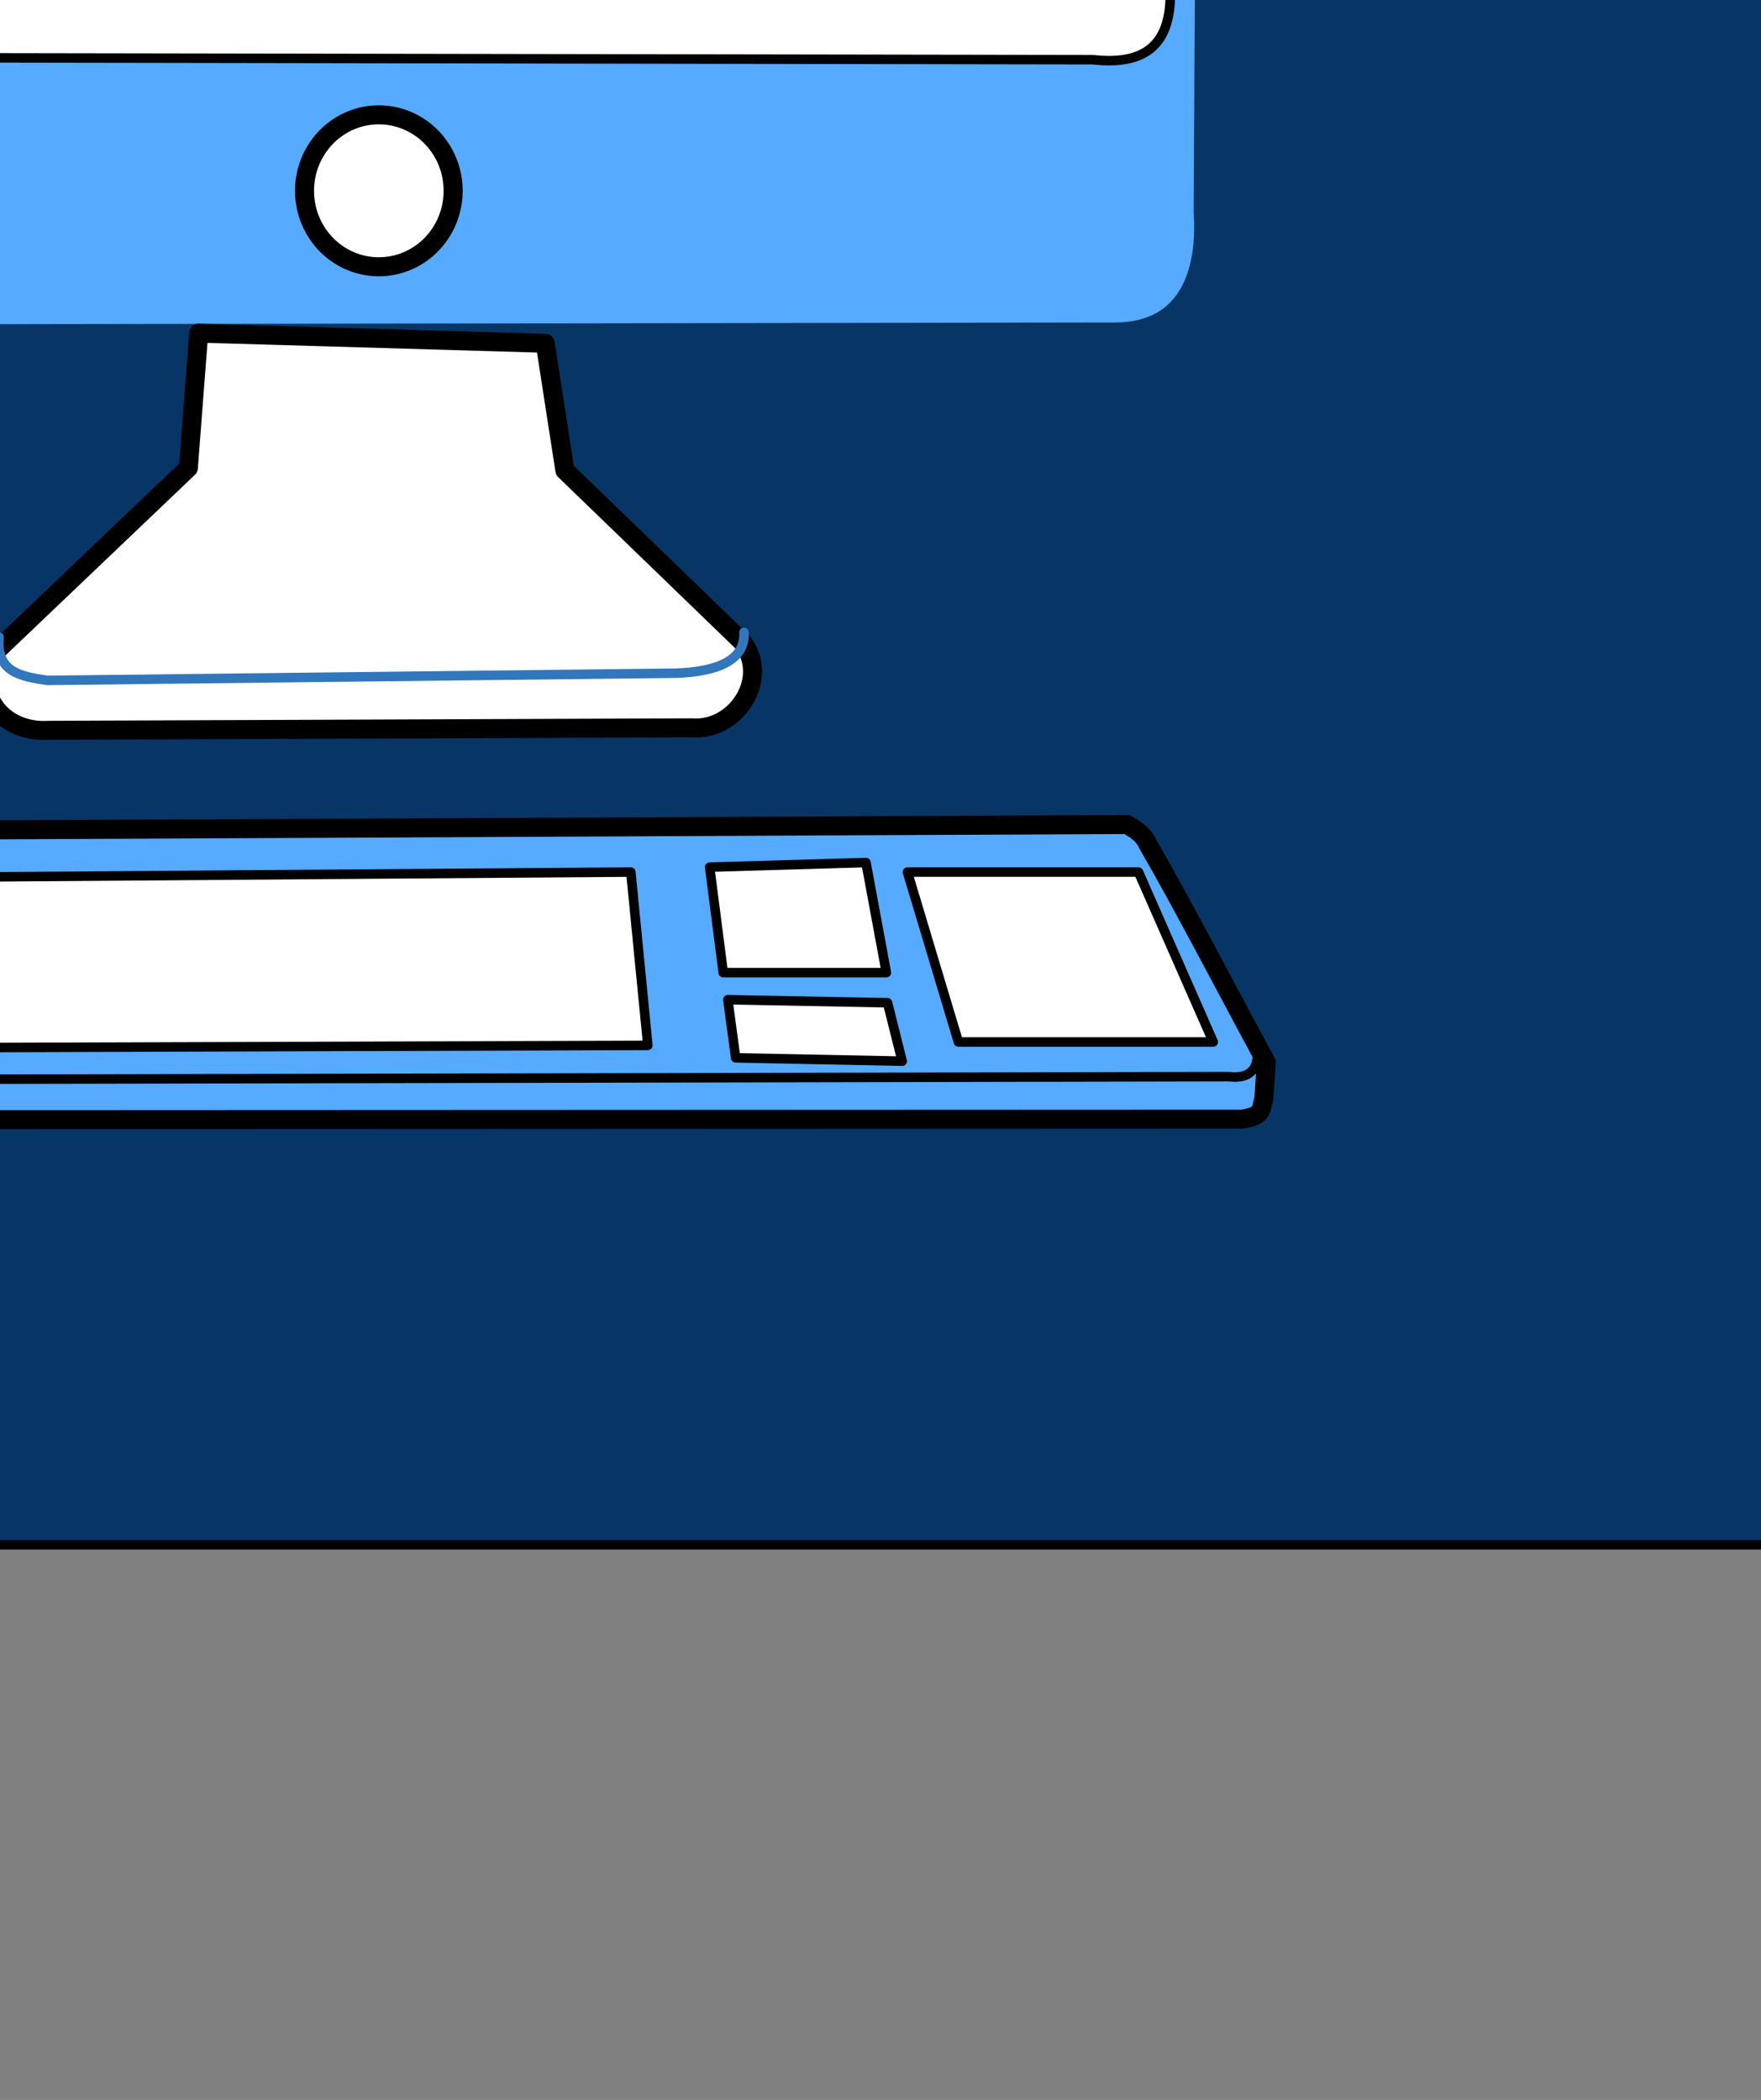 <?xml version="1.0"?><svg width="185.088" height="220.692" xmlns="http://www.w3.org/2000/svg">
 <rect width="100%" height="100%" fill="#808080" stroke="none"/>
 <title>Blue Computer and Keyboard</title>
 <g>
  <title>Layer 1</title>
  <g externalResourcesRequired="false" id="layer1">
   <rect id="svg_3" height="312" width="383" y="-149.654" x="-148.456" stroke-linecap="round" stroke-linejoin="round" stroke-dasharray="null" stroke="#000000" fill="#073666"/>
   <ellipse fill="#073666" stroke="#000000" stroke-dasharray="null" stroke-linejoin="round" stroke-linecap="round" cx="536.044" cy="-16.154" id="svg_2" rx="185.5" ry="173.5"/>
   <path d="m-34.412,88.793l-15.588,23.571l0.277,3.569c0.561,1.428 1.433,1.475 2.376,1.759l177.856,-0.074c2.235,-0.349 1.98,-0.867 2.333,-2.206l0.247,-3.762c-4.157,-7.657 -8.646,-16.361 -12.47,-22.971c-0.416,-0.985 -1.292,-1.509 -2.173,-2.029l-149.821,0.704c-1.652,-0.161 -2.305,0.678 -3.036,1.439z" id="path3991" stroke-dashoffset="0" stroke-miterlimit="4" stroke-linejoin="round" stroke-linecap="round" stroke-width="2" stroke="#000000" fill="#56aaff"/>
   <path d="m-48.024,-101.846l-0.373,127.398c2.27,7.545 5.883,9.647 10.902,9.571l154.787,-0.232c7.532,-0.053 9.599,-6.179 9.165,-12.616l0.688,-123.937c-0.219,-7.823 -4.334,-8.848 -10.28,-9.338l-153.764,0.157c-7.055,0.343 -10.296,3.235 -11.125,8.997z" id="path3330" stroke-dashoffset="0" stroke-miterlimit="4" stroke-linejoin="round" stroke-linecap="round" stroke-width="2" stroke="#073666" fill="#56aaff"/>
   <path d="m-43.8,-99.111l-0.481,98.039c0.079,3.386 1.739,6.695 5.398,7.09l153.761,0.256c5.572,0.627 7.942,-1.695 8.117,-6.355l0.108,-97.465c0.621,-5.663 -3.983,-7.756 -8.935,-7.352l-149.961,0.365c-5.121,-0.241 -7.728,1.676 -8.006,5.422z" id="path3332" stroke-dashoffset="0" stroke-miterlimit="4" stroke-linejoin="round" stroke-linecap="round" stroke="#000000" fill="#ffffff"/>
   <path d="m-35.963,-96.149l-0.253,95.47l152.786,0l0,-95.22l-152.533,-0.25z" id="path3987" stroke-dashoffset="0" stroke-miterlimit="4" stroke-linejoin="round" stroke-linecap="round" stroke="#000000" fill="#3277bc"/>
   <path id="path4003" d="m40.621,-100.35a1.533,1.429 0 1 1 -3.066,0a1.533,1.429 0 1 1 3.066,0z" stroke-dashoffset="0" stroke-miterlimit="4" stroke-linejoin="round" stroke-linecap="round" stroke-width="1.079" stroke="#000000" fill-opacity="0.992" fill="#ffffff"/>
   <path id="path3338" d="m47.626,20.053a7.81,7.984 0 1 1 -15.62,0a7.81,7.984 0 1 1 15.62,0z" stroke-dashoffset="0" stroke-miterlimit="4" stroke-linejoin="round" stroke-linecap="round" stroke-width="2" stroke="#000000" fill="#ffffff"/>
   <path d="m19.795,49.177l-20.296,19.351c-2.641,3.876 0.473,8.58 5.666,8.224l67.582,-0.259c4.611,0.355 8.232,-5.187 5.281,-9.026l-18.658,-18.036l-2.067,-13.355l-36.421,-1.068l-1.087,14.171z" id="path3328" stroke-dashoffset="0" stroke-miterlimit="4" stroke-linejoin="round" stroke-linecap="round" stroke-width="2" stroke="#000000" fill="#ffffff"/>
   <path d="m-0.093,66.96c-0.319,3.625 2.101,4.102 5.051,4.546l66.165,-0.758c3.949,-0.157 7.245,-1.191 7.071,-4.293" id="path3989" stroke-dashoffset="0" stroke-miterlimit="4" stroke-linejoin="round" stroke-linecap="round" stroke="#3277bc" fill-opacity="0.992" fill="none"/>
   <path d="m-28.698,92.364l-12.143,17.857l108.929,-0.357l-1.786,-18.214l-95,0.714z" id="path3995" stroke-dashoffset="0" stroke-miterlimit="4" stroke-linejoin="round" stroke-linecap="round" stroke="#000000" fill="#ffffff"/>
   <path d="m74.588,91.132l1.429,11.089l17.143,0l-2.143,-11.571l-16.429,0.482z" id="path3997" stroke-dashoffset="0" stroke-miterlimit="4" stroke-linejoin="round" stroke-linecap="round" stroke="#000000" fill="#ffffff"/>
   <path d="m76.374,105.436l1.071,6.071l17.5,-0.357l-1.786,-6.071l-16.786,0.357z" id="path4001" stroke-dashoffset="0" stroke-miterlimit="4" stroke-linejoin="round" stroke-linecap="round" stroke="#000000" fill="#ffffff" transform="rotate(2.308 85.659 108.293)"/>
   <path d="m95.374,91.65l5.357,17.857l26.786,0l-7.857,-17.857l-24.286,0z" id="path3999" stroke-dashoffset="0" stroke-miterlimit="4" stroke-linejoin="round" stroke-linecap="round" stroke="#000000" fill="#ffffff"/>
   <path d="m-49.412,111.007c0.959,1.058 1.636,2.681 3.214,2.5l175.357,-0.357c2.63,0.333 3.192,-1.385 2.918,-2.774" id="path3993" stroke-dashoffset="0" stroke-miterlimit="4" stroke-linejoin="round" stroke-linecap="round" stroke="#000000" fill-opacity="0.992" fill="none"/>
  </g>
 </g>
</svg>